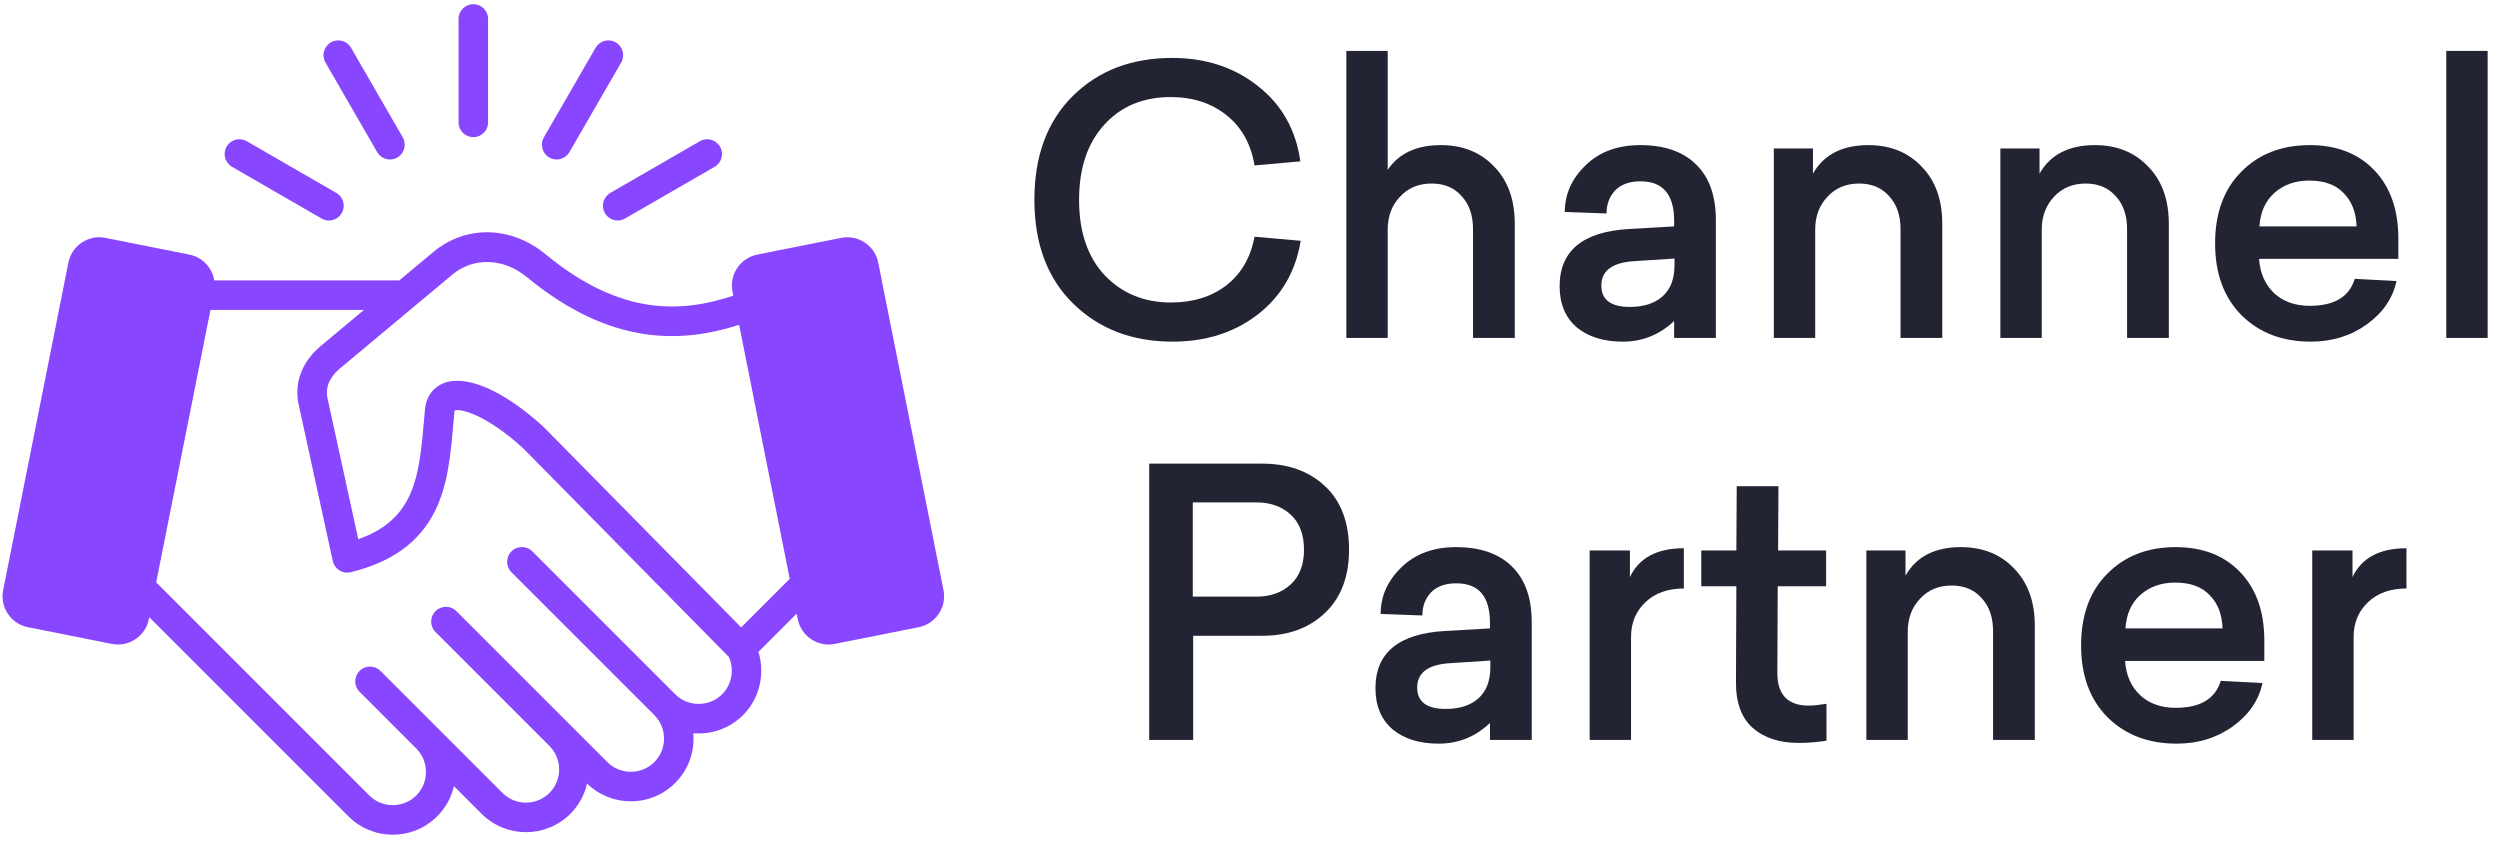 <?xml version="1.0" encoding="UTF-8"?>
<svg xmlns="http://www.w3.org/2000/svg" width="168" height="57" viewBox="0 0 168 57" fill="none">
  <path fill-rule="evenodd" clip-rule="evenodd" d="M41.012 12.965L47.03 9.49C47.505 9.216 48.112 9.379 48.386 9.854C48.66 10.328 48.498 10.935 48.023 11.21L42.004 14.684C41.848 14.774 41.678 14.818 41.509 14.818C41.167 14.818 40.833 14.639 40.649 14.321C40.375 13.846 40.537 13.239 41.012 12.965ZM36.549 9.228C36.275 9.703 36.437 10.31 36.911 10.584C37.068 10.674 37.239 10.717 37.407 10.717C37.749 10.717 38.083 10.539 38.267 10.221L41.742 4.203C42.016 3.727 41.854 3.12 41.379 2.846C40.905 2.572 40.297 2.735 40.023 3.21L36.549 9.228ZM15.228 9.854C15.501 9.378 16.109 9.216 16.582 9.49L22.601 12.965C23.076 13.239 23.239 13.846 22.965 14.321C22.781 14.639 22.447 14.817 22.105 14.817C21.936 14.817 21.765 14.775 21.609 14.684L15.59 11.209C15.116 10.935 14.954 10.328 15.228 9.854ZM21.872 4.203L25.345 10.221C25.531 10.539 25.863 10.717 26.207 10.717C26.375 10.717 26.545 10.674 26.702 10.584C27.177 10.31 27.339 9.703 27.065 9.228L23.59 3.21C23.316 2.735 22.709 2.572 22.234 2.846C21.76 3.12 21.598 3.727 21.872 4.203ZM30.815 8.224V1.274C30.815 0.726 31.259 0.281 31.807 0.281C32.355 0.281 32.799 0.726 32.799 1.274V8.224C32.799 8.772 32.355 9.216 31.807 9.216C31.259 9.216 30.815 8.772 30.815 8.224ZM63.403 39.658L59.017 17.646C58.908 17.093 58.588 16.616 58.117 16.301C57.646 15.987 57.083 15.874 56.529 15.984L50.887 17.109C49.742 17.337 48.997 18.453 49.225 19.597L49.279 19.869C45.897 20.991 41.786 21.313 36.673 17.094C34.343 15.173 31.307 15.109 29.118 16.936L26.834 18.843H14.399C14.26 17.998 13.615 17.286 12.727 17.109L7.084 15.984C6.531 15.874 5.968 15.987 5.496 16.301C5.026 16.615 4.706 17.093 4.596 17.646L0.211 39.658C-0.017 40.802 0.729 41.918 1.872 42.146L7.515 43.27C7.654 43.297 7.793 43.311 7.931 43.311C8.345 43.311 8.749 43.19 9.103 42.954C9.573 42.64 9.893 42.162 10.004 41.609L10.03 41.475L23.415 54.859C24.209 55.653 25.267 56.091 26.396 56.091C27.525 56.091 28.584 55.653 29.378 54.859C29.943 54.293 30.328 53.593 30.503 52.828L32.364 54.689C34.008 56.333 36.683 56.333 38.327 54.689C38.906 54.109 39.281 53.402 39.452 52.658C40.241 53.425 41.283 53.848 42.393 53.848C43.521 53.846 44.579 53.41 45.373 52.616C46.288 51.702 46.694 50.47 46.591 49.272C46.711 49.282 46.83 49.287 46.952 49.287C48.081 49.287 49.139 48.85 49.933 48.056C51.046 46.944 51.425 45.282 50.968 43.806L53.536 41.238L53.611 41.609C53.721 42.162 54.04 42.64 54.511 42.954C54.863 43.19 55.269 43.311 55.682 43.311C55.821 43.311 55.96 43.297 56.098 43.27L61.742 42.146C62.885 41.918 63.631 40.802 63.403 39.658ZM48.53 46.652C48.11 47.072 47.55 47.302 46.952 47.302C46.354 47.302 45.793 47.072 45.374 46.653L35.773 37.053C35.386 36.665 34.757 36.665 34.37 37.053C33.981 37.44 33.981 38.069 34.37 38.456L43.971 48.056C44.84 48.926 44.84 50.342 43.971 51.213C43.551 51.632 42.99 51.863 42.393 51.863C41.793 51.863 41.233 51.632 40.814 51.213L30.669 41.069C30.282 40.681 29.654 40.681 29.266 41.069C28.879 41.456 28.879 42.085 29.266 42.472L36.922 50.129L36.923 50.13C37.793 50.999 37.793 52.414 36.923 53.285C36.053 54.155 34.637 54.155 33.767 53.285L25.566 45.085C25.179 44.697 24.55 44.697 24.163 45.085C23.775 45.472 23.775 46.1 24.163 46.488L27.974 50.3C28.394 50.719 28.624 51.28 28.624 51.877C28.624 52.477 28.394 53.036 27.974 53.456C27.555 53.875 26.994 54.106 26.396 54.106C25.797 54.106 25.238 53.875 24.818 53.456L10.496 39.134L14.144 20.828H24.457L21.551 23.254C20.293 24.304 19.753 25.736 20.069 27.183L22.364 37.701C22.421 37.963 22.581 38.189 22.81 38.332C23.037 38.473 23.311 38.517 23.571 38.452C26.328 37.774 28.17 36.445 29.206 34.391C30.101 32.617 30.278 30.597 30.466 28.459C30.491 28.188 30.514 27.915 30.54 27.64C30.543 27.617 30.546 27.601 30.55 27.59C30.892 27.445 32.577 27.78 35.157 30.124L48.979 44.147C49.359 44.987 49.184 45.999 48.53 46.652ZM49.807 42.16L36.551 28.711C36.539 28.699 36.526 28.687 36.514 28.674C33.867 26.264 31.376 25.165 29.848 25.735C29.129 26.003 28.662 26.616 28.568 27.416C28.567 27.424 28.567 27.432 28.565 27.439C28.539 27.722 28.513 28.005 28.489 28.285C28.167 31.942 27.907 34.888 24.076 36.235L22.008 26.76C21.8 25.802 22.429 25.107 22.823 24.778L30.39 18.46C31.823 17.264 33.839 17.331 35.41 18.625C41.159 23.369 45.971 23.008 49.67 21.829L53.069 38.896L49.807 42.16Z" fill="#8847FF"></path>
  <path d="M161.714 36.841V39.547C160.638 39.547 159.777 39.853 159.132 40.466C158.486 41.078 158.164 41.856 158.164 42.799V49.725H155.383V36.99H158.089V38.778C158.702 37.487 159.91 36.841 161.714 36.841Z" fill="#232433"></path>
  <path d="M152.163 44.413H142.804C142.87 45.373 143.209 46.142 143.822 46.721C144.434 47.284 145.228 47.565 146.205 47.565C147.86 47.565 148.869 46.961 149.233 45.753L152.039 45.902C151.79 47.061 151.128 48.029 150.053 48.807C148.977 49.584 147.719 49.973 146.279 49.973C144.376 49.973 142.829 49.386 141.637 48.211C140.445 47.019 139.85 45.406 139.85 43.37C139.85 41.334 140.437 39.729 141.612 38.554C142.787 37.362 144.318 36.767 146.205 36.767C148.025 36.767 149.473 37.329 150.549 38.455C151.625 39.58 152.163 41.111 152.163 43.047V44.413ZM146.18 39.15C145.237 39.15 144.459 39.423 143.846 39.969C143.234 40.499 142.895 41.252 142.829 42.228H149.357C149.324 41.285 149.035 40.54 148.489 39.994C147.959 39.431 147.189 39.15 146.18 39.15Z" fill="#232433"></path>
  <path d="M131.775 36.767C133.247 36.767 134.439 37.246 135.349 38.206C136.276 39.15 136.739 40.432 136.739 42.054V49.725H133.934V42.427C133.934 41.483 133.678 40.739 133.165 40.192C132.668 39.63 131.998 39.348 131.154 39.348C130.277 39.348 129.565 39.646 129.019 40.242C128.473 40.821 128.2 41.558 128.2 42.452V49.725H125.419V36.99H128.051V38.678C128.779 37.404 130.02 36.767 131.775 36.767Z" fill="#232433"></path>
  <path d="M121.549 47.417C121.847 47.417 122.244 47.375 122.74 47.293V49.775C122.111 49.874 121.491 49.924 120.878 49.924C119.571 49.924 118.537 49.585 117.775 48.906C117.014 48.228 116.642 47.193 116.658 45.803L116.683 39.398H114.325V36.99H116.683L116.708 32.671H119.513L119.488 36.99H122.715V39.398H119.463L119.439 45.232C119.439 46.689 120.142 47.417 121.549 47.417Z" fill="#232433"></path>
  <path d="M113.155 36.841V39.547C112.08 39.547 111.219 39.853 110.574 40.466C109.928 41.078 109.606 41.856 109.606 42.799V49.725H106.825V36.99H109.531V38.778C110.143 37.487 111.352 36.841 113.155 36.841Z" fill="#232433"></path>
  <path d="M97.842 36.767C99.481 36.767 100.739 37.205 101.616 38.082C102.493 38.943 102.932 40.184 102.932 41.806V49.725H100.126V48.583C99.15 49.51 98 49.973 96.676 49.973C95.385 49.973 94.35 49.651 93.573 49.005C92.811 48.343 92.431 47.425 92.431 46.25C92.431 43.867 93.986 42.584 97.098 42.402L100.126 42.228V41.856C100.126 40.085 99.373 39.199 97.867 39.199C97.123 39.199 96.552 39.406 96.154 39.82C95.774 40.234 95.583 40.747 95.583 41.359L92.778 41.26C92.778 40.068 93.242 39.026 94.168 38.132C95.095 37.222 96.32 36.767 97.842 36.767ZM100.151 44.388L97.495 44.562C95.989 44.644 95.236 45.19 95.236 46.2C95.236 47.16 95.873 47.64 97.147 47.64C98.074 47.64 98.802 47.408 99.332 46.945C99.878 46.465 100.151 45.761 100.151 44.835V44.388Z" fill="#232433"></path>
  <path d="M77.226 31.156H84.822C86.56 31.156 87.967 31.661 89.043 32.671C90.118 33.68 90.656 35.103 90.656 36.94C90.656 38.761 90.11 40.184 89.018 41.21C87.942 42.22 86.544 42.724 84.822 42.724H80.18V49.725H77.226V31.156ZM80.155 33.763V40.093H84.45C85.377 40.093 86.138 39.82 86.734 39.274C87.33 38.728 87.628 37.95 87.628 36.94C87.628 35.914 87.33 35.128 86.734 34.582C86.138 34.036 85.377 33.763 84.45 33.763H80.155Z" fill="#232433"></path>
  <path d="M167.17 22.71H164.39V3.421H167.17V22.71Z" fill="#232433"></path>
  <path d="M161.169 17.398H151.81C151.876 18.358 152.215 19.127 152.827 19.707C153.44 20.269 154.234 20.551 155.211 20.551C156.866 20.551 157.875 19.947 158.239 18.738L161.044 18.887C160.796 20.046 160.134 21.014 159.058 21.792C157.983 22.57 156.725 22.959 155.285 22.959C153.382 22.959 151.834 22.371 150.643 21.196C149.451 20.005 148.855 18.391 148.855 16.355C148.855 14.32 149.443 12.714 150.618 11.539C151.793 10.348 153.324 9.752 155.211 9.752C157.031 9.752 158.479 10.315 159.555 11.44C160.631 12.565 161.169 14.096 161.169 16.033V17.398ZM155.186 12.135C154.242 12.135 153.465 12.408 152.852 12.954C152.24 13.484 151.901 14.237 151.834 15.213H158.363C158.33 14.27 158.041 13.525 157.494 12.979C156.965 12.416 156.195 12.135 155.186 12.135Z" fill="#232433"></path>
  <path d="M140.78 9.752C142.253 9.752 143.445 10.232 144.355 11.192C145.282 12.135 145.745 13.418 145.745 15.04V22.71H142.94V15.412C142.94 14.469 142.684 13.724 142.171 13.178C141.674 12.615 141.004 12.334 140.16 12.334C139.283 12.334 138.571 12.632 138.025 13.227C137.479 13.807 137.206 14.543 137.206 15.437V22.71H134.425V9.975H137.057V11.664C137.785 10.389 139.026 9.752 140.78 9.752Z" fill="#232433"></path>
  <path d="M125.556 9.752C127.029 9.752 128.22 10.232 129.131 11.192C130.057 12.135 130.521 13.418 130.521 15.04V22.71H127.716V15.412C127.716 14.469 127.459 13.724 126.946 13.178C126.449 12.615 125.779 12.334 124.935 12.334C124.058 12.334 123.346 12.632 122.8 13.227C122.254 13.807 121.981 14.543 121.981 15.437V22.71H119.201V9.975H121.832V11.664C122.56 10.389 123.802 9.752 125.556 9.752Z" fill="#232433"></path>
  <path d="M110.218 9.752C111.857 9.752 113.115 10.191 113.992 11.068C114.869 11.928 115.307 13.169 115.307 14.791V22.71H112.502V21.569C111.526 22.495 110.376 22.959 109.052 22.959C107.761 22.959 106.726 22.636 105.949 21.991C105.187 21.328 104.807 20.41 104.807 19.235C104.807 16.852 106.362 15.569 109.474 15.387L112.502 15.213V14.841C112.502 13.07 111.749 12.185 110.243 12.185C109.499 12.185 108.928 12.392 108.53 12.805C108.15 13.219 107.959 13.732 107.959 14.345L105.154 14.245C105.154 13.054 105.618 12.011 106.544 11.117C107.471 10.207 108.696 9.752 110.218 9.752ZM112.527 17.373L109.871 17.547C108.365 17.63 107.612 18.176 107.612 19.185C107.612 20.145 108.249 20.625 109.523 20.625C110.45 20.625 111.178 20.393 111.708 19.93C112.254 19.45 112.527 18.747 112.527 17.82V17.373Z" fill="#232433"></path>
  <path d="M93.254 3.421V11.415C93.998 10.306 95.19 9.752 96.828 9.752C98.301 9.752 99.493 10.232 100.403 11.191C101.33 12.135 101.793 13.418 101.793 15.039V22.71H98.988V15.412C98.988 14.468 98.731 13.724 98.218 13.178C97.722 12.615 97.052 12.333 96.208 12.333C95.331 12.333 94.619 12.631 94.073 13.227C93.527 13.806 93.254 14.543 93.254 15.437V22.71H90.473V3.421H93.254Z" fill="#232433"></path>
  <path d="M78.77 3.893C81.021 3.893 82.941 4.522 84.53 5.78C86.135 7.038 87.087 8.726 87.385 10.844L84.306 11.117C84.058 9.661 83.429 8.535 82.42 7.741C81.41 6.93 80.16 6.524 78.671 6.524C76.817 6.524 75.328 7.145 74.203 8.386C73.077 9.628 72.514 11.307 72.514 13.426C72.514 15.594 73.094 17.29 74.252 18.515C75.411 19.723 76.892 20.327 78.696 20.327C80.169 20.327 81.402 19.946 82.395 19.185C83.404 18.407 84.041 17.315 84.306 15.908L87.409 16.181C87.062 18.267 86.094 19.922 84.505 21.146C82.933 22.354 81.029 22.958 78.795 22.958C76.081 22.958 73.855 22.106 72.117 20.401C70.38 18.697 69.511 16.372 69.511 13.426C69.511 10.48 70.371 8.155 72.093 6.45C73.814 4.745 76.04 3.893 78.77 3.893Z" fill="#232433"></path>
</svg>
